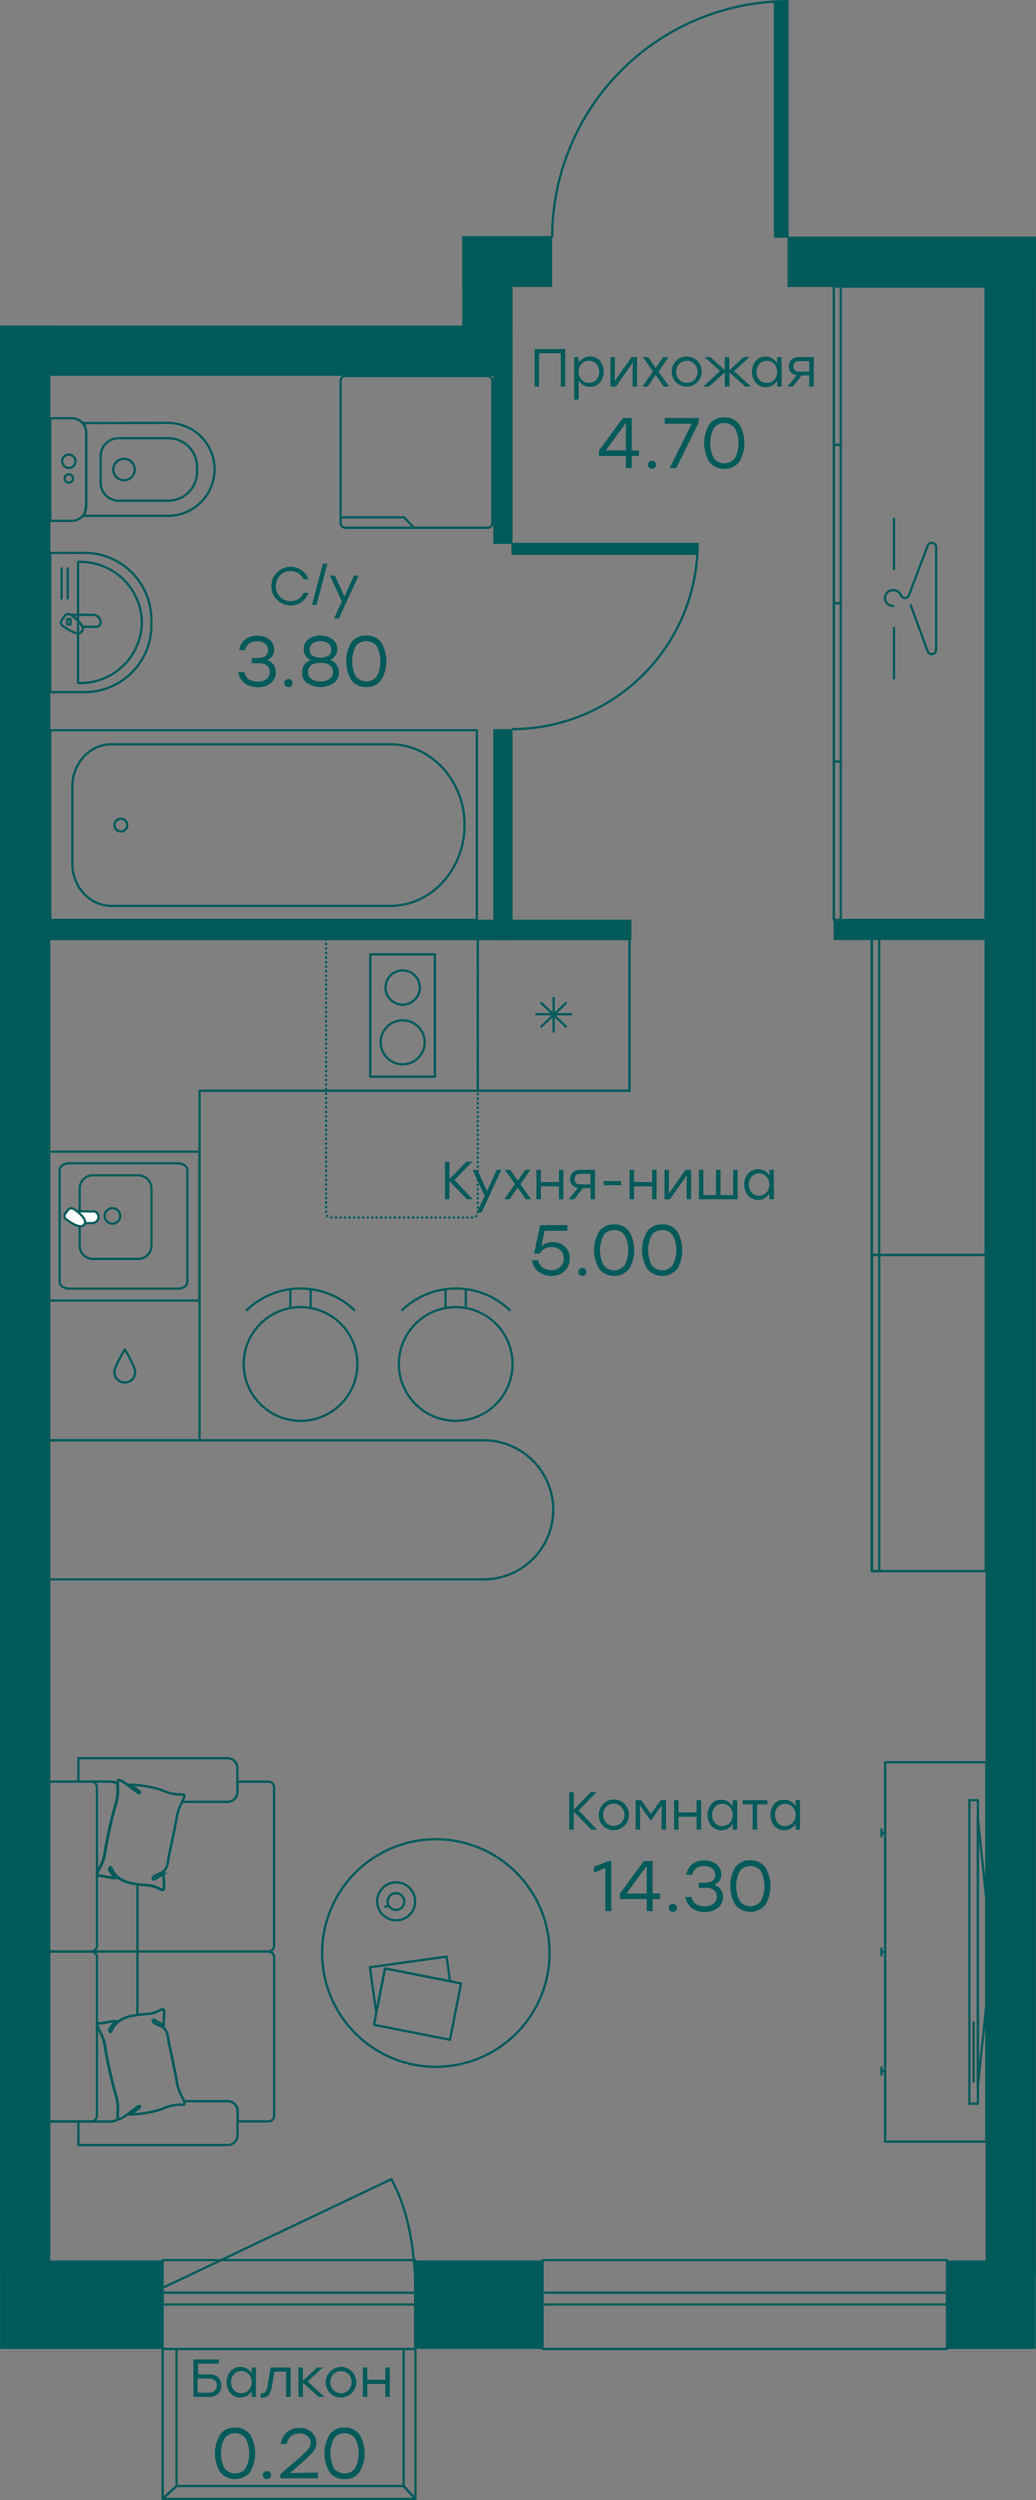 <?xml version="1.0" encoding="UTF-8" standalone="no"?>
<svg
   viewBox="0 0 248.98 600.54"
   version="1.1"
   id="svg1784838"
   width="248.98"
   height="600.54"
   xmlns="http://www.w3.org/2000/svg"
   xmlns:svg="http://www.w3.org/2000/svg">
  <rect x="0" y="0" width="248.98" height="600.54" fill="#808080" stroke="none"/>
  <defs
     id="defs1784842" />
  <g
     stroke="#005a5a"
     id="g1784698"
     transform="translate(-225.51,-49.73)">
    <g
       fill="none"
       id="g1784500">
      <g
         stroke-width="0.54"
         id="g1784490">
        <g
           stroke-miterlimit="22.93"
           id="g1784486">
          <path
             d="m 237.02,395.75 h 36.44 V 311.74 H 376.8 V 275.3 H 237.02 Z"
             id="path1784480" />
          <path
             d="m 340.34,275.28 h 36.45 v 36.44 h -36.45 z"
             id="path1784482" />
          <path
             d="m 361.67,290.53 -2.97,2.84 h 4.26 -4.26 l -0.13,0.13 v -0.13 h 0.13 -0.13 v -4.13 4.13 h -0.14 l 0.13,0.13 -3.1,2.98 3.1,-2.98 h 0.01 -0.01 0.01 v 4.27 -4.27 l 3.1,2.98 -3.1,-2.98 h -0.01 l -0.13,-0.13 h -4.26 4.26 l -2.97,-2.84 2.97,2.84 h 0.14 v 0.13 l 0.13,-0.13 z"
             id="path1784484" />
        </g>
        <path
           d="m 253,379.33 a 2.5,2.5 0 1 0 5,0 c 0,-1.38 -2.49,-5.45 -2.49,-5.45 0,0 -2.51,4.12 -2.51,5.45 z"
           stroke-linecap="round"
           stroke-linejoin="round"
           id="path1784488" />
      </g>
      <g
         stroke-miterlimit="22.93"
         stroke-width="0.53"
         id="g1784498">
        <path
           d="m 242.16,359.28 h 26.08 c 1.26,0 2.3,-0.71 2.3,-1.65 v -26.8 c 0,-0.88 -1,-1.66 -2.3,-1.66 h -26.08 c -1.28,0 -2.31,0.72 -2.31,1.66 v 26.87 c 0,0.87 1.03,1.58 2.31,1.58 z"
           id="path1784492" />
        <path
           d="m 247.83,352.14 h 10.9 a 3.19,3.19 0 0 0 3.18,-3.17 v -13.76 a 3.19,3.19 0 0 0 -3.18,-3.16 h -10.9 a 3.17,3.17 0 0 0 -3.17,3.16 v 13.71 a 3.16,3.16 0 0 0 3.1,3.22 z"
           id="path1784494" />
        <path
           d="m 250.67,341.82 a 1.9,1.9 0 0 0 1.15,1.72 2,2 0 0 0 1.08,0.1 1.84,1.84 0 0 0 1.46,-1.45 1.61,1.61 0 0 0 -0.1,-1.08 1.93,1.93 0 0 0 -0.68,-0.84 2,2 0 0 0 -1.05,-0.32 1.86,1.86 0 0 0 -1.31,0.55 1.8,1.8 0 0 0 -0.55,1.32 z"
           id="path1784496" />
      </g>
    </g>
    <g
       stroke-width="0.53"
       id="g1784508">
      <path
         d="m 243.13,340.68 a 8.37,8.37 0 0 1 2.36,2.86 h 2.14 a 1.55,1.55 0 0 0 1.56,-1.42 1.19,1.19 0 0 0 -0.1,-0.59 1.3,1.3 0 0 0 -0.35,-0.48 1,1 0 0 0 -0.51,-0.3 1.51,1.51 0 0 0 -0.6,0 z"
         fill="#ffffff"
         fill-rule="evenodd"
         stroke-miterlimit="22.93"
         id="path1784502" />
      <path
         d="m 241.86,340.38 -0.61,0.83 a 1,1 0 0 0 -0.24,0.71 1,1 0 0 0 0.34,0.66 c 0.8,0.58 3.49,2.57 4.42,1.29 0.93,-1.28 -1.78,-3.22 -2.56,-3.72 a 1.07,1.07 0 0 0 -0.72,-0.15 0.92,0.92 0 0 0 -0.63,0.38 z"
         fill="#ffffff"
         fill-rule="evenodd"
         stroke-miterlimit="22.93"
         id="path1784504" />
      <path
         d="m 237,362.14 h 36.43 V 326.38 H 237 Z"
         fill="none"
         stroke-linecap="round"
         stroke-linejoin="round"
         id="path1784506" />
    </g>
    <g
       stroke-width="0.54"
       id="g1784696">
      <g
         fill="none"
         id="g1784666">
        <g
           stroke-linecap="round"
           id="g1784580">
          <g
             stroke-linejoin="round"
             id="g1784516">
            <path
               d="m 314.49,278.99 h 15.53 v 29.38 h -15.53 z"
               id="path1784510" />
            <path
               d="m 322.28,291.07 a 4.12,4.12 0 1 1 4.12,-4.07 4.13,4.13 0 0 1 -4.12,4.07 z"
               id="path1784512" />
            <path
               d="m 322.28,305.4 a 5.29,5.29 0 1 1 5.3,-5.29 5.3,5.3 0 0 1 -5.3,5.29 z"
               id="path1784514" />
          </g>
          <g
             stroke-miterlimit="10"
             id="g1784524">
            <path
               d="m 303.88,275.39 v 0.05"
               id="path1784518" />
            <path
               d="M 303.88,276.43 V 341 a 1.19,1.19 0 0 0 1.19,1.2 h 34.06 a 1.2,1.2 0 0 0 1.2,-1.2 v -65"
               stroke-dasharray="0.1, 0.99"
               id="path1784520" />
            <path
               d="m 340.33,275.44 v -0.05"
               id="path1784522" />
          </g>
          <g
             stroke-linejoin="round"
             id="g1784578">
            <path
               d="M 237.59,182.55 V 216 h 8.23 a 16.07,16.07 0 0 0 16.07,-16 v -1.46 a 16.07,16.07 0 0 0 -16.07,-16 z"
               id="path1784526" />
            <path
               d="m 244.27,184.71 v 29.1 h 0.44 a 14.77,14.77 0 0 0 14.9,-14.55 14.76,14.76 0 0 0 -14.9,-14.55 z"
               id="path1784528" />
            <path
               d="m 240.32,186.25 v 7.24"
               id="path1784530" />
            <path
               d="m 241.79,186.25 v 7.24"
               id="path1784532" />
            <path
               d="m 242.58,197.42 a 8.5,8.5 0 0 1 2.75,2.88 h 3.3 a 1.06,1.06 0 0 0 1.06,-1.06 1.83,1.83 0 0 0 -1.83,-1.82 z"
               id="path1784534" />
            <path
               d="m 241.07,197.7 -0.66,0.88 a 1,1 0 0 0 0.12,1.44 c 0.84,0.62 3.69,2.7 4.67,1.38 1,-1.36 -1.88,-3.42 -2.71,-4 a 1,1 0 0 0 -1.42,0.3 z"
               id="path1784536" />
            <path
               d="m 241.67,198.44 h 0.8 v 1.32 h -0.8 z"
               id="path1784538" />
            <path
               d="m 237.59,150.19 v 24.66 h 5.19 a 3.45,3.45 0 0 0 3.44,-3.43 v -17.8 a 3.44,3.44 0 0 0 -3.44,-3.43 z"
               id="path1784540" />
            <path
               d="m 245.74,151.36 0.49,1.87 V 171 l -0.49,2.64 h 20.18 a 11.19,11.19 0 0 0 11.16,-11.16 11.19,11.19 0 0 0 -11.16,-11.16 z"
               id="path1784542" />
            <path
               d="m 249.7,159.32 v 6.4 A 4.3,4.3 0 0 0 254,170 h 12 a 6.89,6.89 0 0 0 6.86,-6.87 v -1.25 A 6.88,6.88 0 0 0 266,155 h -12 a 4.3,4.3 0 0 0 -4.3,4.32 z"
               id="path1784544" />
            <path
               d="m 252.74,162.52 a 2.58,2.58 0 1 0 2.57,-2.58 2.57,2.57 0 0 0 -2.57,2.58 z"
               id="path1784546" />
            <path
               d="m 240.45,160.54 a 1.6,1.6 0 1 0 1.6,-1.6 1.59,1.59 0 0 0 -1.6,1.6 z"
               id="path1784548" />
            <path
               d="m 241.05,164.67 a 1,1 0 1 0 1,-1 1,1 0 0 0 -1,1 z"
               id="path1784550" />
            <path
               d="m 237.59,225.15 h 102.52 v 45.56 H 237.59 Z"
               id="path1784552" />
            <path
               d="m 319.34,228.52 h -67.09 c -5.15,0 -9.36,4.58 -9.36,10.18 v 18.45 c 0,5.61 4.21,10.19 9.36,10.19 h 67.09 c 9.8,0 17.82,-8.74 17.82,-19.41 0,-10.67 -8.02,-19.41 -17.82,-19.41 z"
               id="path1784554" />
            <path
               d="m 254.62,249.46 a 1.53,1.53 0 1 1 1.46,-1.53 1.5,1.5 0 0 1 -1.46,1.53 z"
               id="path1784556" />
            <rect
               height="36.45"
               rx="1.1"
               width="36.45"
               x="307.37"
               y="140.06"
               id="rect1784558" />
            <path
               d="M 324.98,176.51 322.64,174 h -15.27"
               id="path1784560" />
            <path
               d="m 425.92,270.71 h 36.45 V 254.87 134.41 118.57 h -36.45 v 15.84 120.46 z"
               id="path1784562" />
            <path
               d="m 425.91,270.71 h 1.67 v -3.96 -30.12 -3.96 h -1.67 v 3.96 30.12 z"
               id="path1784564" />
            <path
               d="m 425.91,194.64 h 1.67 v 3.96 30.11 3.96 h -1.67 v -3.96 -30.11 z"
               id="path1784566" />
            <path
               d="m 425.91,156.6 h 1.67 v 3.96 30.12 3.96 h -1.67 v -3.96 -30.12 z"
               id="path1784568" />
            <path
               d="m 425.91,118.57 h 1.67 v 3.96 30.12 3.95 h -1.67 v -3.95 -30.12 z"
               id="path1784570" />
            <path
               d="m 440.22,195.25 a 1.88,1.88 0 1 1 0,-3.75 2,2 0 0 1 1.75,1.11 1.23,1.23 0 0 0 1,0.8 1,1 0 0 0 0.93,-0.6 l 0.15,-0.35 4.44,-11.76 a 1.06,1.06 0 0 1 2,0.46 v 24.67 a 1.06,1.06 0 0 1 -2,0.46 l -4.09,-11.16"
               id="path1784572" />
            <path
               d="m 440.36,186.41 v -12.1"
               id="path1784574" />
            <path
               d="m 440.36,212.67 v -12.1"
               id="path1784576" />
          </g>
        </g>
        <g
           stroke-miterlimit="10"
           id="g1784602">
          <path
             d="M 236.72,519.89 V 558 a 1.37,1.37 0 0 0 1.37,1.37 H 252 a 3.26,3.26 0 0 0 1.92,-0.62 0.48,0.48 0 0 1 -0.15,-0.32 7.37,7.37 0 0 1 0,-1.41 10.91,10.91 0 0 0 -0.5,-4.05 110.06,110.06 0 0 1 -2.54,-11.35 10.44,10.44 0 0 0 -1.27,-3.88 6.83,6.83 0 0 1 -0.59,-1.29 c -0.15,-0.48 0,-0.68 0.52,-0.68 0.86,0 2.87,-0.57 3.77,-0.54 -0.22,0.48 -1.14,1.39 -1.32,1.93 -0.18,0.54 0.19,1 0.41,0.35 1,-2.31 3,-3.24 5.38,-3.63 a 28,28 0 0 1 3,-0.36 7.44,7.44 0 0 0 3.2,-0.88 c 0.88,-0.47 1.08,-0.37 1.09,0.59 0.01,0.96 -0.06,2.09 -0.09,3 -0.66,-0.38 -1.56,-0.85 -2,-1.18 -0.69,-0.45 -0.87,0.31 0,0.8 0.68,0.38 1.45,0.56 1.85,0.87 1.42,1.11 1.19,2.76 1.59,4.42 0.4,1.66 1.36,6.38 1.67,8.07 a 12,12 0 0 0 1.36,4.27 5.81,5.81 0 0 1 0.47,1 h 10.34 a 2.38,2.38 0 0 1 2.53,2.21 v 2.63 H 290 a 1.37,1.37 0 0 0 1.4,-1.32 v -38.11 a 1.38,1.38 0 0 0 -1.38,-1.37 h -51.93 a 1.38,1.38 0 0 0 -1.37,1.37 z"
             id="path1784582" />
          <path
             d="m 280.07,482.54 h -10.76 l -0.05,0.12 a 12,12 0 0 0 -1.36,4.27 c -0.31,1.69 -1.27,6.4 -1.67,8.07 -0.4,1.67 -0.17,3.31 -1.59,4.42 -0.4,0.31 -1.17,0.49 -1.85,0.88 -0.87,0.48 -0.69,1.24 0,0.79 0.49,-0.33 1.39,-0.8 2,-1.18 0,0.92 0.1,2 0.09,3 -0.01,1 -0.21,1.06 -1.09,0.59 a 7.44,7.44 0 0 0 -3.2,-0.88 28,28 0 0 1 -3,-0.36 c -2.35,-0.39 -4.34,-1.32 -5.38,-3.63 -0.22,-0.61 -0.61,-0.27 -0.41,0.35 0.2,0.62 1.1,1.45 1.32,1.93 -0.9,0 -2.91,-0.55 -3.77,-0.54 -0.51,0 -0.67,-0.2 -0.52,-0.68 a 6.83,6.83 0 0 1 0.59,-1.29 10.45,10.45 0 0 0 1.27,-3.87 109.66,109.66 0 0 1 2.54,-11.36 10.88,10.88 0 0 0 0.5,-4.05 4.62,4.62 0 0 1 0,-0.91 3.24,3.24 0 0 0 -1.76,-0.51 h -13.88 a 1.38,1.38 0 0 0 -1.37,1.37 v 38.07 a 1.37,1.37 0 0 0 1.37,1.37 H 290 a 1.37,1.37 0 0 0 1.38,-1.37 V 479.08 A 1.38,1.38 0 0 0 290,477.71 h -7.4 v 2.62 a 2.38,2.38 0 0 1 -2.53,2.21 z"
             id="path1784584" />
          <rect
             height="12.09"
             rx="1.37"
             transform="rotate(90,242.765,498.115)"
             width="40.81"
             x="222.36"
             y="492.07"
             id="rect1784586" />
          <path
             d="m 258.54,502.41 v 16.11"
             id="path1784588" />
          <rect
             height="12.09"
             rx="1.37"
             transform="rotate(90,242.765,538.925)"
             width="40.81"
             x="222.36"
             y="532.88"
             id="rect1784590" />
          <path
             d="m 258.54,518.52 v 15.17"
             id="path1784592" />
          <path
             d="M 244.35,477.71 H 252 a 3.24,3.24 0 0 1 1.76,0.51 c 0,-0.17 0,-0.34 0,-0.5 0,-0.38 0.28,-0.54 0.67,-0.32 0.39,0.22 0.84,0.49 1.23,0.77 0.73,0.53 1.43,1.1 2.16,1.63 0.23,0.17 0.47,0.38 0.71,0.54 0.47,0.32 1.18,0 -0.5,-1 -0.16,-0.1 -1,-0.71 -1.23,-0.89 a 27,27 0 0 1 7.45,1.24 11.1,11.1 0 0 0 5.07,1.11 c 0.49,0 0.62,0.16 0.46,0.63 a 6,6 0 0 1 -0.51,1.13 h 10.76 a 2.38,2.38 0 0 0 2.53,-2.21 v -6.06 a 2.38,2.38 0 0 0 -2.53,-2.21 h -35.68 z"
             id="path1784594" />
          <path
             d="m 269.82,554.69 c 0.16,0.47 0,0.68 -0.46,0.63 a 11.1,11.1 0 0 0 -5.07,1.11 27,27 0 0 1 -7.45,1.24 c 0.25,-0.18 1.07,-0.79 1.23,-0.88 1.68,-1.07 1,-1.35 0.5,-1 -0.24,0.16 -0.48,0.37 -0.71,0.54 -0.73,0.53 -1.43,1.1 -2.16,1.63 -0.39,0.28 -0.81,0.52 -1.23,0.77 -0.24,0.14 -0.41,0.12 -0.52,0 a 3.26,3.26 0 0 1 -1.92,0.62 h -7.68 V 565 h 35.72 a 2.38,2.38 0 0 0 2.53,-2.21 v -6.09 a 2.38,2.38 0 0 0 -2.53,-2.21 h -10.34 a 1.76,1.76 0 0 1 0.09,0.2 z"
             id="path1784596" />
          <path
             d="m 264.82,499.88 c -0.66,0.38 -1.55,0.85 -2.05,1.18 -0.68,0.45 -0.86,-0.31 0,-0.79 0.68,-0.38 1.44,-0.57 1.84,-0.88 1.41,-1.1 1.18,-2.75 1.58,-4.4 0.4,-1.65 1.36,-6.37 1.67,-8.06 a 12.09,12.09 0 0 1 1.36,-4.25 7,7 0 0 0 0.56,-1.25 c 0.16,-0.46 0,-0.68 -0.47,-0.63 a 11,11 0 0 1 -5,-1.1 26.74,26.74 0 0 0 -7.41,-1.24 l 1.22,0.89 c 1.68,1.06 1,1.33 0.5,1 -0.24,-0.16 -0.48,-0.37 -0.7,-0.54 -0.73,-0.53 -1.43,-1.1 -2.15,-1.63 a 14,14 0 0 0 -1.23,-0.76 c -0.38,-0.23 -0.62,-0.06 -0.66,0.31 a 6.66,6.66 0 0 0 0,1.41 10.83,10.83 0 0 1 -0.5,4 109.07,109.07 0 0 0 -2.53,11.33 10.46,10.46 0 0 1 -1.27,3.86 6.22,6.22 0 0 0 -0.58,1.29 c -0.16,0.48 0,0.68 0.51,0.67 0.85,0 2.86,0.58 3.76,0.54 -0.23,-0.48 -1.14,-1.38 -1.32,-1.92 -0.18,-0.54 0.19,-1 0.4,-0.35 1,2.3 3,3.23 5.36,3.62 a 25.46,25.46 0 0 0 3,0.35 7.49,7.49 0 0 1 3.18,0.88 c 0.88,0.47 1.07,0.37 1.08,-0.58 0.01,-0.95 -0.12,-2.03 -0.15,-2.95 z"
             id="path1784598" />
          <path
             d="m 264.82,536.2 c -0.66,-0.38 -1.55,-0.85 -2.05,-1.18 -0.68,-0.45 -0.86,0.31 0,0.8 0.68,0.38 1.44,0.56 1.84,0.87 1.41,1.1 1.18,2.75 1.58,4.4 0.4,1.65 1.36,6.37 1.67,8.06 a 12.15,12.15 0 0 0 1.36,4.26 6.62,6.62 0 0 1 0.56,1.24 c 0.16,0.47 0,0.68 -0.47,0.63 a 11.13,11.13 0 0 0 -5,1.1 26.74,26.74 0 0 1 -7.41,1.24 c 0.25,-0.18 1.07,-0.79 1.22,-0.88 1.68,-1.06 1,-1.34 0.5,-1 -0.24,0.16 -0.48,0.38 -0.7,0.54 -0.73,0.53 -1.43,1.1 -2.15,1.63 a 14,14 0 0 1 -1.23,0.76 c -0.38,0.23 -0.62,0.06 -0.66,-0.31 a 6.66,6.66 0 0 1 0,-1.41 10.83,10.83 0 0 0 -0.5,-4 109.46,109.46 0 0 1 -2.53,-11.32 10.45,10.45 0 0 0 -1.27,-3.87 6.14,6.14 0 0 1 -0.58,-1.28 c -0.16,-0.49 0,-0.69 0.51,-0.68 0.85,0 2.86,-0.57 3.76,-0.54 -0.23,0.48 -1.14,1.38 -1.32,1.92 -0.18,0.54 0.19,1 0.4,0.35 1,-2.3 3,-3.22 5.36,-3.62 a 27.74,27.74 0 0 1 3,-0.35 7.49,7.49 0 0 0 3.18,-0.88 c 0.88,-0.47 1.07,-0.37 1.08,0.59 0.01,0.96 -0.12,2.01 -0.15,2.93 z"
             id="path1784600" />
        </g>
        <g
           stroke-linecap="round"
           stroke-linejoin="round"
           id="g1784644">
          <path
             d="m 404.83,506.47 h 91.13 v 24.3 h -91.13 z"
             transform="rotate(-90,450.385,518.625)"
             id="path1784604" />
          <path
             d="m 437.37,548.05 v -1.67"
             id="path1784606" />
          <path
             d="m 438.24,547.22 h -0.87"
             id="path1784608" />
          <path
             d="m 437.37,519.46 v -1.67"
             id="path1784610" />
          <path
             d="m 438.24,518.62 h -0.87"
             id="path1784612" />
          <path
             d="M 437.37,490.87 V 489.2"
             id="path1784614" />
          <path
             d="m 438.24,490.03 h -0.87"
             id="path1784616" />
          <path
             d="m 458.48,482.17 h 2.05 v 72.9 h -2.05 z"
             id="path1784618" />
          <path
             d="m 462.54,505.93 v 25.58 l -2.05,19.55 v -64.87 z"
             id="path1784620" />
          <path
             d="M 459.5,535.54 V 549.8"
             id="path1784622" />
          <path
             d="m 318.48,543.54 a 27.33,27.33 0 1 0 -12.89,-36.44 27.33,27.33 0 0 0 12.89,36.44 z"
             id="path1784624" />
          <path
             d="m 318.02,522.57 -2.09,10.66 -1.52,-10.94 18.44,-2.55 0.82,5.9 z"
             id="path1784626" />
          <path
             d="m 318.94,521.81 h 13.78 v 18.62 h -13.78 z"
             transform="rotate(-78.87,325.859,531.126)"
             id="path1784628" />
          <path
             d="m 320.32,511 a 4.56,4.56 0 1 0 -4.14,-4.93 4.56,4.56 0 0 0 4.14,4.93 z"
             id="path1784630" />
          <path
             d="m 320.54,508.51 a 2,2 0 1 0 -1.86,-2.22 2,2 0 0 0 1.86,2.22 z"
             id="path1784632" />
          <path
             d="m 318.81,507.41 -0.68,0.35"
             id="path1784634" />
          <path
             d="m 435.05,351.19 h 27.34 v -11.52 -52.9 -11.52 h -27.34 v 11.52 52.9 z"
             id="path1784636" />
          <path
             d="m 434.98,351.19 h 1.82 v -11.52 -52.9 -11.52 h -1.82 v 11.52 26.45 26.45 z"
             id="path1784638" />
          <path
             d="m 435.07,427.13 h 27.34 v -11.52 -52.9 -11.52 h -27.34 v 11.52 52.9 z"
             id="path1784640" />
          <path
             d="m 435,427.13 h 1.82 v -11.52 -52.9 -11.52 H 435 v 11.52 26.45 26.45 z"
             id="path1784642" />
        </g>
        <g
           stroke-miterlimit="10"
           id="g1784664">
          <path
             d="m 284.66,364.58 a 18.71,18.71 0 0 1 26.16,0"
             id="path1784646" />
          <path
             d="m 300.17,363.92 v -4.67"
             id="path1784648" />
          <path
             d="m 295.29,363.92 v -4.67"
             id="path1784650" />
          <circle
             cx="297.74"
             cy="377.38"
             r="13.66"
             id="circle1784652" />
          <path
             d="m 322,364.58 a 18.71,18.71 0 0 1 26.16,0"
             id="path1784654" />
          <path
             d="m 337.46,363.92 v -4.67"
             id="path1784656" />
          <path
             d="m 332.59,363.92 v -4.67"
             id="path1784658" />
          <circle
             cx="335.03"
             cy="377.38"
             r="13.66"
             id="circle1784660" />
          <path
             d="m 253.69,395.7 h 104.8 v 33.41 H 253.69 A 16.71,16.71 0 0 1 237,412.41 16.71,16.71 0 0 1 253.69,395.7 Z"
             transform="rotate(180,297.735,412.41)"
             id="path1784662" />
        </g>
      </g>
      <g
         stroke-linejoin="round"
         id="g1784694">
        <path
           d="m 348.69,180.39 h 44.28 v 2.38 h -44.28 z"
           fill="#005a5a"
           id="path1784668" />
        <path
           d="m 348.69,224.88 a 44.67,44.67 0 0 0 44.49,-44.49"
           fill="none"
           stroke-linecap="round"
           id="path1784670" />
        <path
           d="m 411.76,50.26 h 3.02 v 56.31 h -3.02 z"
           fill="#005a5a"
           id="path1784672" />
        <g
           fill="none"
           stroke-linecap="round"
           id="g1784692">
          <path
             d="M 358.21,106.58 A 56.81,56.81 0 0 1 414.79,50"
             id="path1784674" />
          <path
             d="m 264.6,650 h 60.75 l -2.83,-3.09 h -54.58 z"
             id="path1784676" />
          <path
             d="m 325.35,650 v -36.02 h -2.83 v 32.93 z"
             id="path1784678" />
          <path
             d="M 267.94,646.91 264.6,650 v -36.02 h 3.34 z"
             id="path1784680" />
          <path
             d="m 325.35,599.34 c -0.23,-10.26 -1.9,-19 -5.79,-26.13 l -55,26.13"
             id="path1784682" />
          <path
             d="m 355.89,592.65 h 97.21 v 21.33 h -97.21 z"
             id="path1784684" />
          <path
             d="m 355.89,600.47 h 97.21 v 2.84 h -97.21 z"
             id="path1784686" />
          <path
             d="m 264.59,592.65 h 60.69 v 21.33 h -60.69 z"
             id="path1784688" />
          <path
             d="m 264.59,600.47 h 60.69 v 2.84 h -60.69 z"
             id="path1784690" />
        </g>
      </g>
    </g>
  </g>
  <g
     fill="#005a5a"
     id="g1784836"
     transform="translate(-225.51,-49.73)">
    <path
       d="M 474.42,613.98 H 453.1 v -21.25 h 21.32"
       fill-rule="evenodd"
       id="path1784700" />
    <path
       d="m 325.35,592.73 h 30.54 v 21.24 h -30.54 z"
       id="path1784702" />
    <path
       d="m 225.53,592.73 h 39.06 v 21.25 h -39.06"
       fill-rule="evenodd"
       id="path1784704" />
    <path
       d="m 462.37,106.58 h 12.1 v 489.91 h -12.1 z"
       id="path1784706" />
    <path
       d="m 474.49,118.67 h -59.7 v -12.09 h 59.7"
       fill-rule="evenodd"
       id="path1784708" />
    <path
       d="m 336.6,106.58 h 12.09 v 33.43 H 336.6 Z"
       id="path1784710" />
    <path
       d="m 336.6,106.45 h 21.6 v 12.22 h -21.6 z"
       id="path1784712" />
    <path
       d="m 227.37,127.93 h 114.89 v 12.08 H 227.37"
       fill-rule="evenodd"
       id="path1784714" />
    <path
       d="m 225.52,127.93 h 12.09 v 467.04 h -12.09 z"
       transform="rotate(180,231.56,361.445)"
       id="path1784716" />
    <path
       d="m 236.56,270.66 h 140.68 v 4.89 H 236.56 Z"
       id="path1784718" />
    <path
       d="m 425.85,270.66 h 39.22 v 4.89 h -39.22 z"
       id="path1784720" />
    <path
       d="m 344.06,224.88 h 4.63 v 50.66 h -4.63 z"
       id="path1784722" />
    <path
       d="m 344.06,129.73 h 4.63 v 50.66 h -4.63 z"
       id="path1784724" />
    <path
       d="m 361.35,133.58 v 9 h -1.07 v -8 h -5.22 v 8 H 354 v -9 z"
       id="path1784726" />
    <path
       d="m 367.29,135.37 a 3.08,3.08 0 0 1 2.38,1 4.19,4.19 0 0 1 0,5.28 3.08,3.08 0 0 1 -2.38,1 3,3 0 0 1 -1.6,-0.42 3,3 0 0 1 -1.11,-1.15 v 4.64 h -1.08 v -10.21 h 1.07 V 137 a 3,3 0 0 1 1.11,-1.17 3,3 0 0 1 1.61,-0.46 z m -0.2,6.34 a 2.26,2.26 0 0 0 1.74,-0.74 3,3 0 0 0 0,-3.83 2.23,2.23 0 0 0 -1.74,-0.75 2.42,2.42 0 0 0 -1.82,0.75 2.89,2.89 0 0 0 0,3.82 2.42,2.42 0 0 0 1.82,0.75 z"
       id="path1784728" />
    <path
       d="m 377.3,135.51 h 1.31 v 7.08 h -1.07 v -3.4 l 0.07,-2.38 -4.08,5.78 h -1.31 v -7.08 h 1.06 v 3.4 l -0.06,2.37 z"
       id="path1784730" />
    <path
       d="m 386.34,142.59 h -1.29 l -1.95,-2.82 -1.93,2.82 h -1.29 l 2.57,-3.64 -2.45,-3.44 h 1.29 l 1.81,2.64 1.79,-2.64 h 1.3 l -2.43,3.49 z"
       id="path1784732" />
    <path
       d="m 390.57,135.37 a 3.62,3.62 0 1 1 -2.58,1.06 3.51,3.51 0 0 1 2.58,-1.06 z m 1.82,1.77 a 2.58,2.58 0 0 0 -3.64,0 2.83,2.83 0 0 0 0,3.82 2.6,2.6 0 0 0 3.65,0 2.62,2.62 0 0 0 0.74,-1.91 2.59,2.59 0 0 0 -0.75,-1.91 z"
       id="path1784734" />
    <path
       d="m 406,142.59 h -1.41 l -3.78,-3.42 v 3.42 h -1.11 v -3.42 l -3.78,3.42 h -1.41 l 4.05,-3.72 -3.72,-3.36 h 1.4 l 3.46,3.17 v -3.17 h 1.06 v 3.17 l 3.46,-3.17 h 1.4 l -3.72,3.36 z"
       id="path1784736" />
    <path
       d="m 412.29,135.51 h 1.06 v 7.08 h -1.06 v -1.43 a 3.2,3.2 0 0 1 -1.13,1.15 3.23,3.23 0 0 1 -4,-0.62 4.21,4.21 0 0 1 0,-5.28 3,3 0 0 1 2.37,-1 3,3 0 0 1 1.61,0.43 3.08,3.08 0 0 1 1.12,1.17 z m -2.52,6.2 a 2.41,2.41 0 0 0 1.81,-0.75 2.89,2.89 0 0 0 0,-3.82 2.41,2.41 0 0 0 -1.81,-0.75 2.26,2.26 0 0 0 -1.76,0.75 2.75,2.75 0 0 0 -0.67,1.91 2.72,2.72 0 0 0 0.66,1.95 2.27,2.27 0 0 0 1.77,0.71 z"
       id="path1784738" />
    <path
       d="m 417.65,135.51 h 3.44 v 7.08 H 420 v -2.68 h -1.85 l -2.06,2.68 h -1.33 l 2.22,-2.74 a 2.56,2.56 0 0 1 -1.38,-0.66 1.88,1.88 0 0 1 -0.5,-1.36 2.23,2.23 0 0 1 0.65,-1.72 2.68,2.68 0 0 1 1.9,-0.6 z m 0.09,3.5 H 420 v -2.53 h -2.34 c -1,0 -1.48,0.44 -1.48,1.32 0,0.88 0.54,1.2 1.56,1.2 z"
       id="path1784740" />
    <path
       d="m 295.38,195.16 a 4.64,4.64 0 1 1 2.62,-8.46 4.3,4.3 0 0 1 1.61,2.19 h -1.14 a 3.33,3.33 0 0 0 -1.25,-1.45 3.6,3.6 0 0 0 -4.42,0.49 3.83,3.83 0 0 0 0,5.18 3.59,3.59 0 0 0 4.42,0.5 3.35,3.35 0 0 0 1.25,-1.46 h 1.14 a 4.37,4.37 0 0 1 -1.61,2.2 4.52,4.52 0 0 1 -2.62,0.81 z"
       id="path1784742" />
    <path
       d="m 304.19,185.12 -2.61,9.9 h -1.08 l 2.61,-9.9 z"
       id="path1784744" />
    <path
       d="m 310.57,188 h 1.14 l -4.77,10.29 h -1.14 l 1.87,-4.08 -2.86,-6.21 H 306 l 2.29,5.07 z"
       id="path1784746" />
    <path
       d="m 369,489.24 h -1.38 l -4.23,-4.37 v 4.37 h -1.07 v -9 h 1.07 v 4.22 l 4.09,-4.22 h 1.36 l -4.25,4.41 z"
       id="path1784748" />
    <path
       d="m 373,482 a 3.6,3.6 0 0 1 3.66,3.68 3.67,3.67 0 0 1 -6.24,2.63 3.59,3.59 0 0 1 -1,-2.63 A 3.62,3.62 0 0 1 373,482 Z m 1.83,1.77 A 2.49,2.49 0 0 0 373,483 a 2.43,2.43 0 0 0 -1.81,0.75 2.81,2.81 0 0 0 0,3.82 2.43,2.43 0 0 0 1.81,0.75 2.5,2.5 0 0 0 1.84,-0.75 2.62,2.62 0 0 0 0.74,-1.91 2.59,2.59 0 0 0 -0.77,-1.87 z"
       id="path1784750" />
    <path
       d="m 384.26,482.17 h 1.31 v 7.07 h -1.06 v -3.4 l 0.06,-2.49 -2.65,3.74 -2.65,-3.74 0.08,2.49 v 3.4 h -1.07 v -7.07 h 1.32 l 2.35,3.29 z"
       id="path1784752" />
    <path
       d="M 392.89,482.17 H 394 v 7.07 h -1.07 v -3.11 h -4.35 v 3.11 h -1.06 v -7.07 h 1.06 v 2.94 h 4.35 z"
       id="path1784754" />
    <path
       d="m 401.61,482.17 h 1.06 v 7.07 h -1.06 v -1.43 a 3.12,3.12 0 0 1 -1.13,1.15 3.23,3.23 0 0 1 -4,-0.62 4.21,4.21 0 0 1 0,-5.28 3,3 0 0 1 2.37,-1 3,3 0 0 1 2.73,1.6 z m -2.52,6.19 a 2.4,2.4 0 0 0 1.81,-0.75 2.89,2.89 0 0 0 0,-3.82 2.4,2.4 0 0 0 -1.81,-0.75 2.26,2.26 0 0 0 -1.76,0.75 2.75,2.75 0 0 0 -0.67,1.91 2.72,2.72 0 0 0 0.68,1.92 2.25,2.25 0 0 0 1.75,0.74 z"
       id="path1784756" />
    <path
       d="m 409.91,482.17 v 1 h -2.44 v 6.07 h -1.07 v -6.07 H 404 v -1 h 6 z"
       id="path1784758" />
    <path
       d="m 416.72,482.17 h 1.06 v 7.07 h -1.06 v -1.43 a 3.2,3.2 0 0 1 -1.13,1.15 3.23,3.23 0 0 1 -4,-0.62 4.21,4.21 0 0 1 0,-5.28 3,3 0 0 1 2.37,-1 3,3 0 0 1 2.73,1.6 z m -2.52,6.19 a 2.41,2.41 0 0 0 1.81,-0.75 2.89,2.89 0 0 0 0,-3.82 2.41,2.41 0 0 0 -1.81,-0.75 2.26,2.26 0 0 0 -1.76,0.75 2.75,2.75 0 0 0 -0.67,1.91 2.72,2.72 0 0 0 0.68,1.92 2.23,2.23 0 0 0 1.75,0.74 z"
       id="path1784760" />
    <path
       d="m 275.73,620.1 a 3.08,3.08 0 0 1 2.21,0.72 2.9,2.9 0 0 1 0,3.95 3.16,3.16 0 0 1 -2.25,0.73 H 272 v -9 h 6.11 v 1 h -5 v 2.59 z m -0.11,4.38 a 2.11,2.11 0 0 0 1.49,-0.46 1.6,1.6 0 0 0 0.51,-1.25 1.63,1.63 0 0 0 -0.47,-1.23 2.06,2.06 0 0 0 -1.46,-0.45 H 273 v 3.39 z"
       id="path1784762" />
    <path
       d="m 286,618.43 h 1 v 7.07 h -1 v -1.43 a 3.17,3.17 0 0 1 -1.12,1.15 3.06,3.06 0 0 1 -1.6,0.42 3,3 0 0 1 -2.38,-1 4.21,4.21 0 0 1 0,-5.28 3.22,3.22 0 0 1 4,-0.61 3,3 0 0 1 1.12,1.17 z m -2.52,6.19 a 2.4,2.4 0 0 0 1.81,-0.75 2.89,2.89 0 0 0 0,-3.82 2.4,2.4 0 0 0 -1.81,-0.75 2.24,2.24 0 0 0 -1.75,0.75 3,3 0 0 0 0,3.83 2.26,2.26 0 0 0 1.71,0.74 z"
       id="path1784764" />
    <path
       d="m 290.53,618.43 h 4.81 v 7.07 h -1.07 v -6.07 h -2.84 l -0.53,3.32 a 5,5 0 0 1 -0.78,2.22 1.66,1.66 0 0 1 -1.38,0.67 3.52,3.52 0 0 1 -0.58,0 v -1 h 0.37 a 1,1 0 0 0 0.84,-0.42 4.26,4.26 0 0 0 0.48,-1.55 z"
       id="path1784766" />
    <path
       d="m 303.49,625.5 h -1.4 l -3.78,-3.41 v 3.41 h -1.07 v -7.07 h 1.07 v 3.15 l 3.44,-3.15 h 1.4 l -3.71,3.35 z"
       id="path1784768" />
    <path
       d="m 307.45,618.28 a 3.68,3.68 0 1 1 0,7.36 3.51,3.51 0 0 1 -2.58,-1 3.69,3.69 0 0 1 2.58,-6.31 z m 1.83,1.77 a 2.49,2.49 0 0 0 -1.83,-0.75 2.45,2.45 0 0 0 -1.82,0.75 2.83,2.83 0 0 0 0,3.82 2.6,2.6 0 0 0 3.65,0 2.83,2.83 0 0 0 0,-3.82 z"
       id="path1784770" />
    <path
       d="m 318.12,618.43 h 1.07 v 7.07 h -1.07 v -3.11 h -4.34 v 3.11 h -1.07 v -7.07 h 1.07 v 2.94 h 4.34 z"
       id="path1784772" />
    <path
       d="m 339.12,337.81 h -1.38 l -4.23,-4.37 v 4.37 h -1.06 v -9 h 1.06 V 333 l 4.09,-4.22 h 1.4 l -4.26,4.41 z"
       id="path1784774" />
    <path
       d="M 344.88,330.74 H 346 L 341.25,341 h -1.14 l 1.89,-4 -2.87,-6.21 h 1.14 l 2.29,5.07 z"
       id="path1784776" />
    <path
       d="m 353.15,337.81 h -1.29 L 349.91,335 348,337.81 h -1.29 l 2.58,-3.64 -2.43,-3.43 h 1.28 l 1.82,2.64 1.78,-2.64 H 353 l -2.44,3.45 z"
       id="path1784778" />
    <path
       d="m 359.85,330.74 h 1.06 v 7.07 h -1.06 v -3.11 h -4.35 v 3.11 h -1.07 v -7.07 h 1.07 v 2.94 h 4.35 z"
       id="path1784780" />
    <path
       d="m 365.06,330.74 h 3.44 v 7.07 h -1.06 v -2.67 h -1.86 l -2.05,2.67 h -1.33 l 2.21,-2.74 a 2.43,2.43 0 0 1 -1.37,-0.66 1.83,1.83 0 0 1 -0.5,-1.36 2.19,2.19 0 0 1 0.65,-1.71 2.68,2.68 0 0 1 1.87,-0.6 z m 0.09,3.5 h 2.29 v -2.54 h -2.35 c -1,0 -1.47,0.44 -1.47,1.33 0,0.89 0.51,1.21 1.53,1.21 z"
       id="path1784782" />
    <path
       d="m 374.75,333.43 v 1 h -4.16 v -1 z"
       id="path1784784" />
    <path
       d="m 382.24,330.74 h 1.06 v 7.07 h -1.06 v -3.11 h -4.35 v 3.11 h -1.07 v -7.07 h 1.07 v 2.94 h 4.35 z"
       id="path1784786" />
    <path
       d="m 390.28,330.74 h 1.32 v 7.07 h -1.07 v -3.39 l 0.06,-2.38 -4.07,5.77 h -1.31 v -7.07 h 1.06 v 3.39 l -0.06,2.37 z"
       id="path1784788" />
    <path
       d="m 401.72,330.74 h 1.06 v 7.07 h -9.29 v -7.07 h 1.06 v 6.07 h 3.05 v -6.07 h 1.07 v 6.07 h 3.05 z"
       id="path1784790" />
    <path
       d="m 410.42,330.74 h 1.07 v 7.07 h -1.07 v -1.43 a 3.09,3.09 0 0 1 -1.12,1.15 3.26,3.26 0 0 1 -4,-0.61 4.23,4.23 0 0 1 0,-5.29 3.26,3.26 0 0 1 4,-0.61 3,3 0 0 1 1.12,1.17 z m -2.52,6.2 a 2.41,2.41 0 0 0 1.82,-0.76 2.88,2.88 0 0 0 0,-3.81 2.41,2.41 0 0 0 -1.82,-0.76 2.22,2.22 0 0 0 -1.75,0.76 3,3 0 0 0 0,3.82 2.27,2.27 0 0 0 1.75,0.75 z"
       id="path1784792" />
    <path
       d="m 379.09,157.93 v 1.33 h -1.76 v 2.88 h -1.43 v -2.88 h -6.43 v -1.33 l 5.73,-7.79 h 2.13 v 7.79 z m -8,0 h 4.85 v -6.45 h -0.13 z"
       id="path1784794" />
    <path
       d="m 381.47,160.69 a 0.93,0.93 0 0 1 0.71,-0.28 1,1 0 0 1 0.71,0.28 1,1 0 0 1 0,1.37 1,1 0 0 1 -0.71,0.27 1,1 0 0 1 -0.71,-0.27 1,1 0 0 1 0,-1.37 z"
       id="path1784796" />
    <path
       d="m 385.26,150.14 h 8.18 v 1.08 l -5.38,10.92 h -1.61 l 5.31,-10.63 h -6.5 z"
       id="path1784798" />
    <path
       d="m 399.58,150 a 4.28,4.28 0 0 1 3.57,1.62 8.86,8.86 0 0 1 0,9.14 4.74,4.74 0 0 1 -7.13,0 8.82,8.82 0 0 1 0,-9.15 4.28,4.28 0 0 1 3.56,-1.61 z m -2.49,9.85 a 3.22,3.22 0 0 0 5,0 7.82,7.82 0 0 0 0,-7.32 3.23,3.23 0 0 0 -5,0 7.89,7.89 0 0 0 0,7.32 z"
       id="path1784800" />
    <path
       d="m 289.65,208.25 a 3,3 0 0 1 1.57,1.1 3.12,3.12 0 0 1 0.56,1.87 3.18,3.18 0 0 1 -1.18,2.59 4.79,4.79 0 0 1 -3.11,1 5.23,5.23 0 0 1 -3.14,-0.93 3.81,3.81 0 0 1 -1.56,-2.69 h 1.44 c 0.34,1.51 1.42,2.26 3.25,2.26 a 3.26,3.26 0 0 0 2.1,-0.61 2.08,2.08 0 0 0 0.76,-1.68 2,2 0 0 0 -0.64,-1.54 3,3 0 0 0 -2,-0.57 H 286 v -1.25 h 1.25 c 1.8,0 2.69,-0.62 2.69,-1.85 a 1.92,1.92 0 0 0 -0.72,-1.58 3,3 0 0 0 -1.93,-0.59 3.26,3.26 0 0 0 -1.85,0.49 2.68,2.68 0 0 0 -1,1.62 H 283 a 4,4 0 0 1 1.49,-2.61 4.65,4.65 0 0 1 2.85,-0.85 4.49,4.49 0 0 1 2.91,0.93 3,3 0 0 1 1.15,2.41 2.71,2.71 0 0 1 -0.44,1.55 2.56,2.56 0 0 1 -1.31,0.93 z"
       id="path1784802" />
    <path
       d="m 294.12,213.12 a 1.07,1.07 0 0 1 1.42,0 0.92,0.92 0 0 1 0.28,0.69 0.9,0.9 0 0 1 -0.28,0.68 1,1 0 0 1 -1.42,0 0.9,0.9 0 0 1 -0.28,-0.68 0.92,0.92 0 0 1 0.28,-0.69 z"
       id="path1784804" />
    <path
       d="m 304.79,208.25 a 3.07,3.07 0 0 1 1.6,1.15 3.27,3.27 0 0 1 0.56,1.9 3,3 0 0 1 -1.25,2.53 5.83,5.83 0 0 1 -6.35,0 3,3 0 0 1 -1.26,-2.53 3.27,3.27 0 0 1 0.56,-1.9 3.07,3.07 0 0 1 1.6,-1.15 2.55,2.55 0 0 1 -1.3,-1 2.81,2.81 0 0 1 -0.45,-1.58 2.87,2.87 0 0 1 1.15,-2.38 5,5 0 0 1 5.75,0 2.88,2.88 0 0 1 1.16,2.38 2.75,2.75 0 0 1 -0.47,1.58 2.51,2.51 0 0 1 -1.3,1 z m -2.26,5.18 a 3.71,3.71 0 0 0 2.17,-0.59 1.9,1.9 0 0 0 0.83,-1.64 c 0,-1.48 -1,-2.23 -3,-2.23 -2,0 -3,0.75 -3,2.23 a 1.9,1.9 0 0 0 0.83,1.64 3.75,3.75 0 0 0 2.17,0.59 z m 1.89,-9.14 a 3.47,3.47 0 0 0 -3.78,0 1.88,1.88 0 0 0 -0.72,1.55 1.66,1.66 0 0 0 0.64,1.38 4.13,4.13 0 0 0 3.94,0 1.69,1.69 0 0 0 0.64,-1.38 1.88,1.88 0 0 0 -0.72,-1.55 z"
       id="path1784806" />
    <path
       d="m 313.54,202.39 a 4.25,4.25 0 0 1 3.56,1.61 8.86,8.86 0 0 1 0,9.14 4.25,4.25 0 0 1 -3.56,1.62 4.3,4.3 0 0 1 -3.56,-1.61 8.83,8.83 0 0 1 0,-9.16 4.3,4.3 0 0 1 3.56,-1.6 z m -2.5,9.85 a 3.25,3.25 0 0 0 5,0 7.89,7.89 0 0 0 0,-7.32 3.23,3.23 0 0 0 -5,0 7.89,7.89 0 0 0 0,7.32 z"
       id="path1784808" />
    <path
       d="m 371.76,496.79 h 0.66 v 12 H 371 v -10.33 l -2.76,1.11 v -1.4 z"
       id="path1784810" />
    <path
       d="m 384.13,504.58 v 1.33 h -1.77 v 2.89 h -1.42 v -2.89 h -6.43 v -1.33 l 5.72,-7.79 h 2.13 v 7.79 z m -8.05,0 h 4.86 v -6.45 h -0.14 z"
       id="path1784812" />
    <path
       d="m 386.5,507.34 a 1,1 0 0 1 0.71,-0.28 1,1 0 0 1 0.71,0.28 1,1 0 0 1 0,1.37 1,1 0 0 1 -0.71,0.27 1,1 0 0 1 -0.71,-0.27 1,1 0 0 1 0,-1.37 z"
       id="path1784814" />
    <path
       d="m 397.12,502.47 a 3,3 0 0 1 1.57,1.1 3.09,3.09 0 0 1 0.56,1.87 3.15,3.15 0 0 1 -1.19,2.58 4.75,4.75 0 0 1 -3.1,1 5.28,5.28 0 0 1 -3.15,-0.92 3.84,3.84 0 0 1 -1.55,-2.69 h 1.44 c 0.33,1.51 1.41,2.26 3.24,2.26 A 3.24,3.24 0 0 0 397,507 a 2,2 0 0 0 0.77,-1.68 1.94,1.94 0 0 0 -0.65,-1.53 3,3 0 0 0 -2,-0.58 h -1.66 V 502 h 1.25 c 1.79,0 2.69,-0.62 2.69,-1.85 a 1.91,1.91 0 0 0 -0.73,-1.58 3,3 0 0 0 -1.92,-0.58 3.22,3.22 0 0 0 -1.86,0.49 2.67,2.67 0 0 0 -1,1.62 h -1.44 a 4,4 0 0 1 1.48,-2.62 4.77,4.77 0 0 1 2.86,-0.84 4.48,4.48 0 0 1 2.9,0.93 2.94,2.94 0 0 1 1.16,2.41 2.75,2.75 0 0 1 -0.44,1.54 2.57,2.57 0 0 1 -1.29,0.95 z"
       id="path1784816" />
    <path
       d="m 405.83,496.61 a 4.28,4.28 0 0 1 3.57,1.62 8.84,8.84 0 0 1 0,9.13 4.74,4.74 0 0 1 -7.13,0 8.88,8.88 0 0 1 0,-9.15 4.27,4.27 0 0 1 3.56,-1.6 z m -2.49,9.85 a 3.25,3.25 0 0 0 5,0 7.89,7.89 0 0 0 0,-7.32 3.23,3.23 0 0 0 -5,0 7.89,7.89 0 0 0 0,7.32 z"
       id="path1784818" />
    <path
       d="m 282,632.87 a 4.27,4.27 0 0 1 3.57,1.62 8.86,8.86 0 0 1 0,9.14 4.73,4.73 0 0 1 -7.12,0 8.83,8.83 0 0 1 0,-9.16 4.28,4.28 0 0 1 3.55,-1.6 z m -2.49,9.85 a 3.25,3.25 0 0 0 5,0 7.89,7.89 0 0 0 0,-7.32 3.23,3.23 0 0 0 -5,0 7.89,7.89 0 0 0 0,7.32 z"
       id="path1784820" />
    <path
       d="m 288.93,643.6 a 1.08,1.08 0 0 1 1.43,0 1,1 0 0 1 0,1.37 1.05,1.05 0 0 1 -1.43,0 1,1 0 0 1 0,-1.37 z"
       id="path1784822" />
    <path
       d="m 301.9,643.69 v 1.37 h -9 v -1 l 3.48,-3 a 36.77,36.77 0 0 0 3.1,-2.88 2.45,2.45 0 0 0 0.68,-1.64 2,2 0 0 0 -0.74,-1.62 2.93,2.93 0 0 0 -2,-0.63 2.9,2.9 0 0 0 -2,0.66 3.25,3.25 0 0 0 -1,1.86 H 293 a 4.41,4.41 0 0 1 1.47,-2.83 4.52,4.52 0 0 1 3,-1 4.2,4.2 0 0 1 2.94,1 3.26,3.26 0 0 1 1.12,2.54 3.42,3.42 0 0 1 -0.81,2.22 33.61,33.61 0 0 1 -3.22,3.06 l -2.3,2 z"
       id="path1784824" />
    <path
       d="m 308.32,632.87 a 4.25,4.25 0 0 1 3.56,1.62 8.86,8.86 0 0 1 0,9.14 4.25,4.25 0 0 1 -3.56,1.62 4.3,4.3 0 0 1 -3.56,-1.61 8.83,8.83 0 0 1 0,-9.16 4.3,4.3 0 0 1 3.56,-1.61 z m -2.5,9.85 a 3.25,3.25 0 0 0 5,0 7.89,7.89 0 0 0 0,-7.32 3.23,3.23 0 0 0 -5,0 7.89,7.89 0 0 0 0,7.32 z"
       id="path1784826" />
    <path
       d="m 358.36,348.12 a 4.12,4.12 0 0 1 2.9,1.08 3.68,3.68 0 0 1 1.18,2.86 4,4 0 0 1 -1.25,3 4.41,4.41 0 0 1 -3.12,1.17 5.06,5.06 0 0 1 -3.11,-1 4,4 0 0 1 -1.56,-2.76 h 1.44 a 2.8,2.8 0 0 0 1.14,1.77 3.54,3.54 0 0 0 2.09,0.62 2.91,2.91 0 0 0 2.1,-0.81 2.71,2.71 0 0 0 0.83,-2 2.62,2.62 0 0 0 -0.82,-2 3,3 0 0 0 -2.09,-0.75 3.05,3.05 0 0 0 -2.85,1.56 h -1.37 l 1.45,-6.84 h 6.55 v 1.35 h -5.47 l -0.78,3.74 a 3.9,3.9 0 0 1 2.74,-0.99 z"
       id="path1784828" />
    <path
       d="m 364.78,354.58 a 1,1 0 0 1 0.71,-0.27 1,1 0 0 1 0.71,0.27 1,1 0 0 1 0,1.38 1,1 0 0 1 -0.71,0.27 1,1 0 0 1 -0.71,-0.27 1,1 0 0 1 0,-1.38 z"
       id="path1784830" />
    <path
       d="m 373.1,343.85 a 4.27,4.27 0 0 1 3.57,1.62 8.86,8.86 0 0 1 0,9.14 4.73,4.73 0 0 1 -7.12,0 8.83,8.83 0 0 1 0,-9.16 4.28,4.28 0 0 1 3.55,-1.6 z m -2.49,9.85 a 3.23,3.23 0 0 0 5,0 7.89,7.89 0 0 0 0,-7.32 3.23,3.23 0 0 0 -5,0 7.89,7.89 0 0 0 0,7.32 z"
       id="path1784832" />
    <path
       d="m 384.66,343.85 a 4.28,4.28 0 0 1 3.57,1.62 8.92,8.92 0 0 1 0,9.14 4.74,4.74 0 0 1 -7.13,0 8.83,8.83 0 0 1 0,-9.16 4.3,4.3 0 0 1 3.56,-1.6 z m -2.5,9.85 a 3.23,3.23 0 0 0 5,0 7.89,7.89 0 0 0 0,-7.32 3.23,3.23 0 0 0 -5,0 7.89,7.89 0 0 0 0,7.32 z"
       id="path1784834" />
  </g>
</svg>

